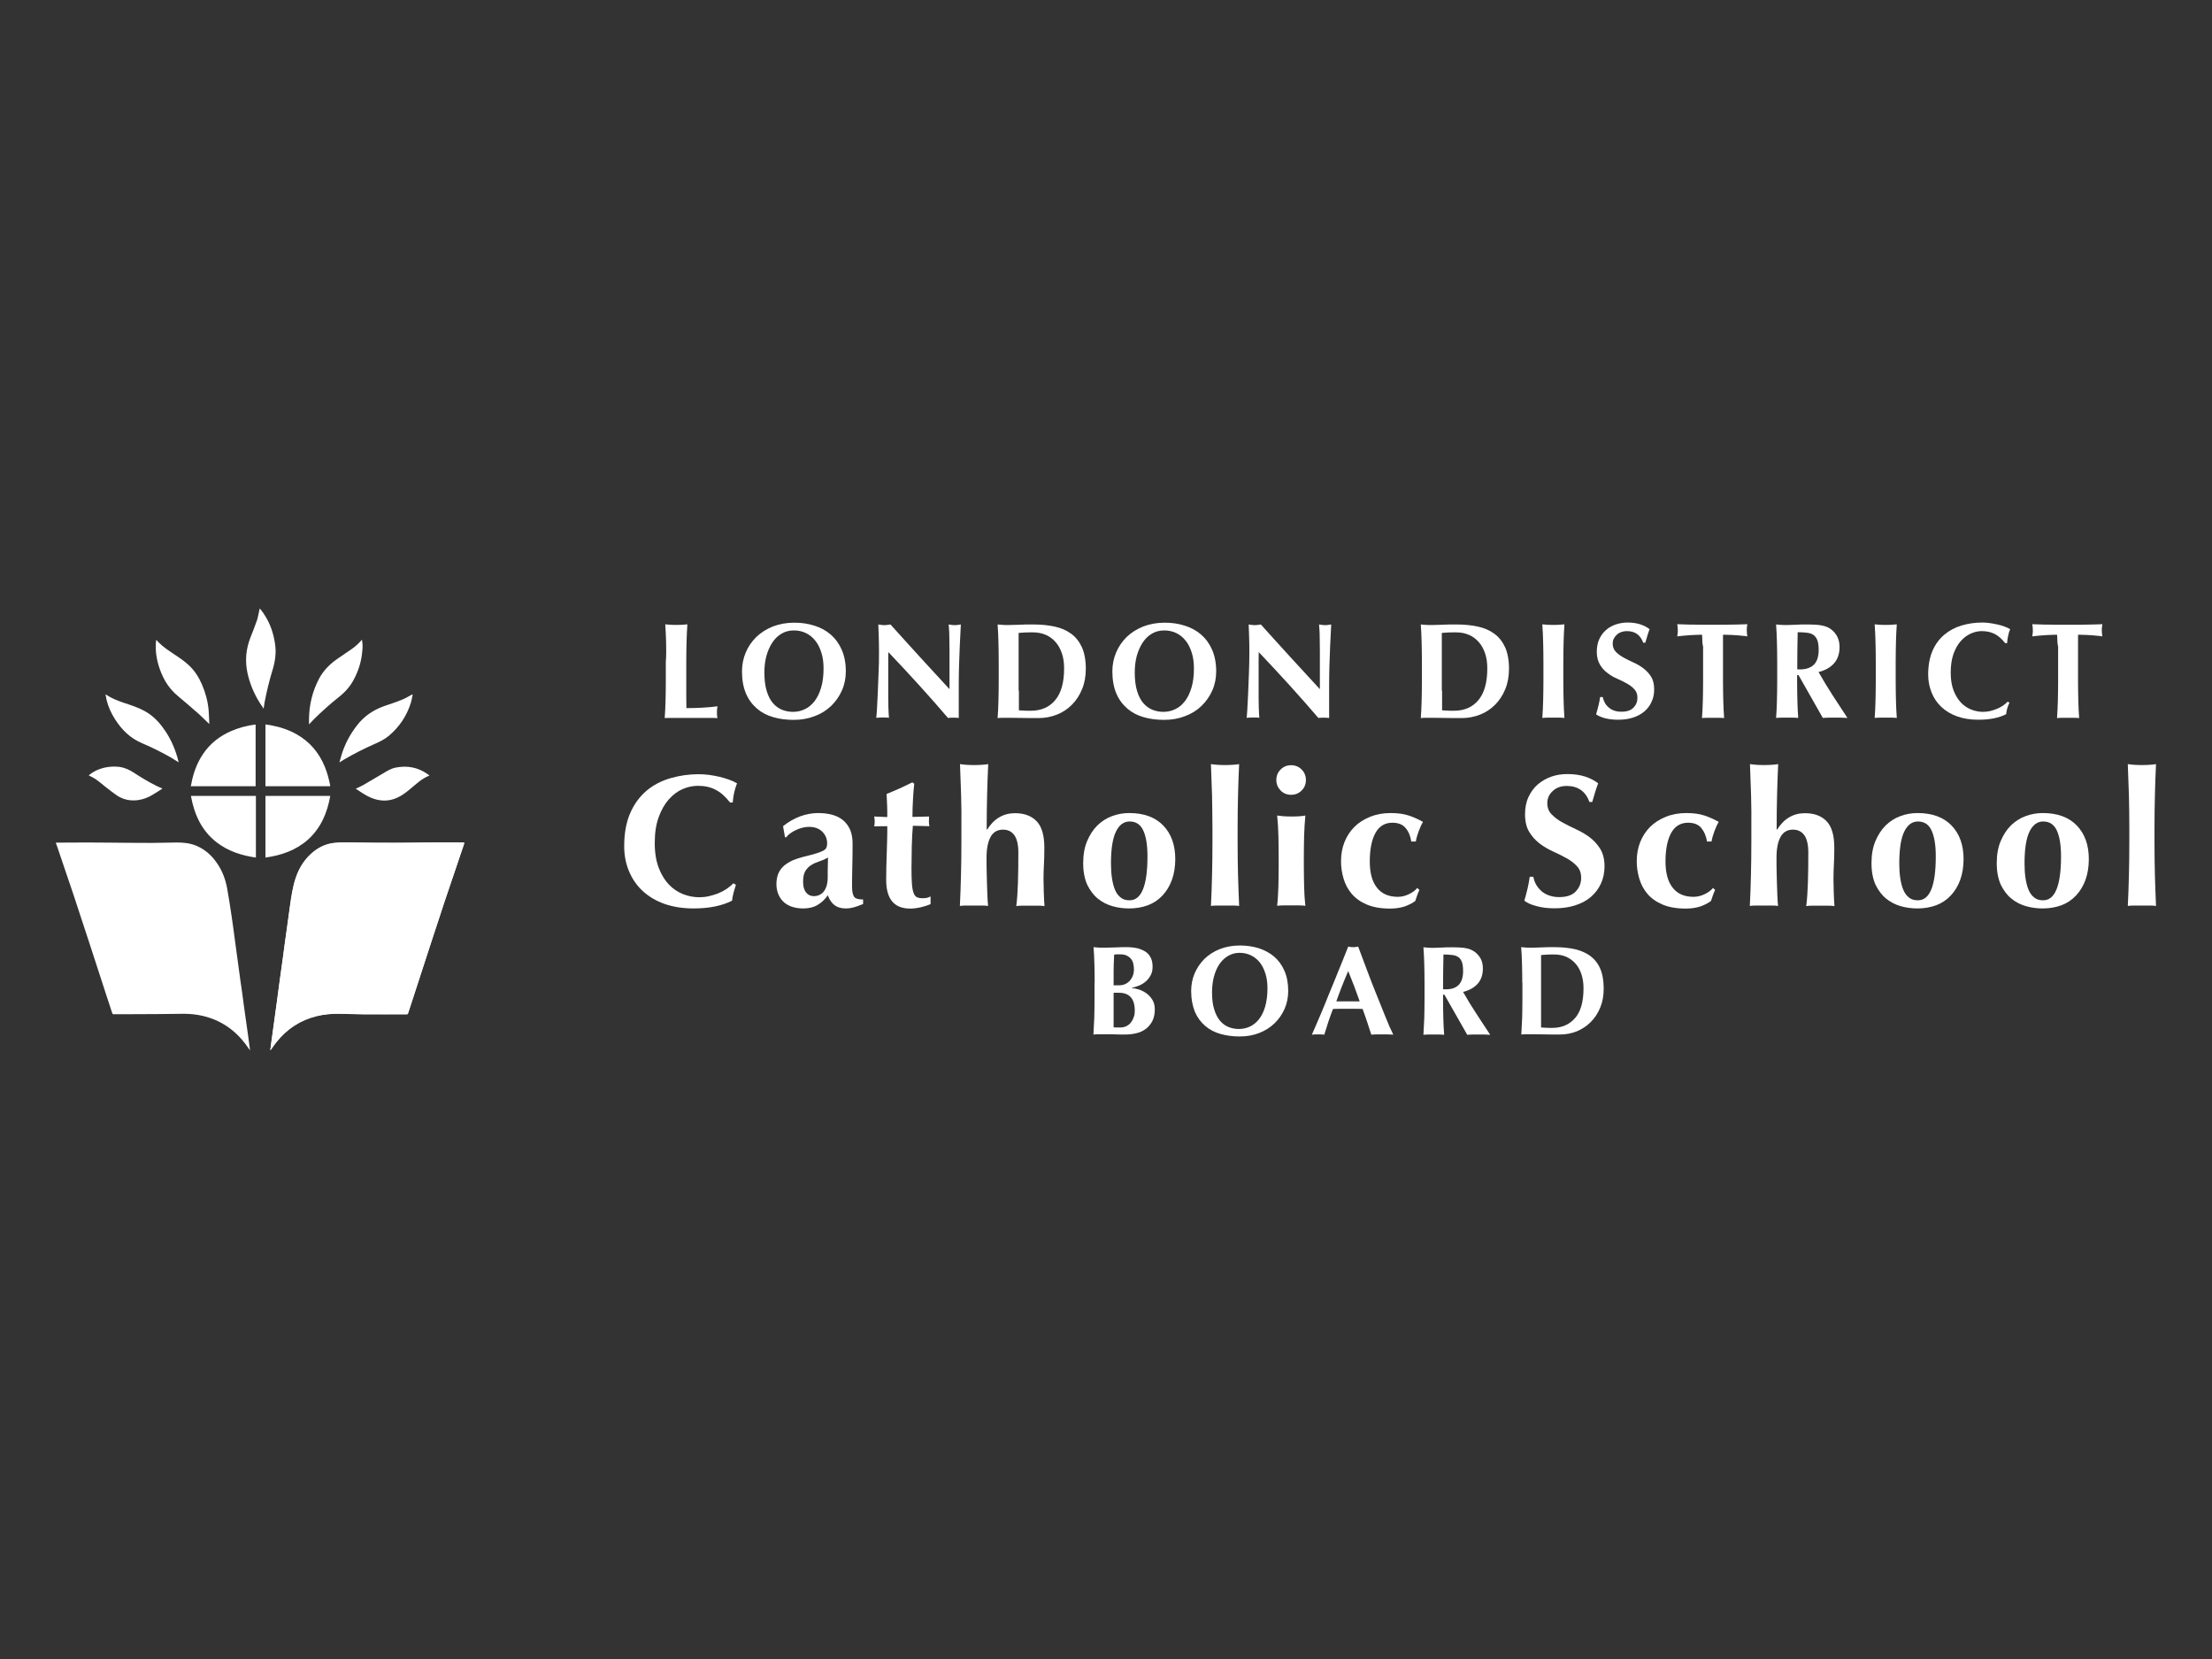 <?xml version="1.0" encoding="utf-8"?>
<!-- Generator: Adobe Illustrator 28.0.0, SVG Export Plug-In . SVG Version: 6.00 Build 0)  -->
<svg version="1.1" id="Layer_1" xmlns="http://www.w3.org/2000/svg" xmlns:xlink="http://www.w3.org/1999/xlink" x="0px" y="0px"
	 viewBox="0 0 1600 1200" style="enable-background:new 0 0 1600 1200;" xml:space="preserve">
<rect x="0" y="0" width="1600" height="1200" fill="#333333" stroke="none"/>
<style type="text/css">
	.st0{fill:#FFFFFF;}
</style>
<g>
	<g>
		<path class="st0" d="M195.5,759.7c0.2-0.3,0.3-0.4,0.4-0.5c1.3-1.8,2.5-3.6,3.9-5.4c3.6-4.6,7.9-8.6,12.8-11.8
			c10-6.6,21.2-9,33.1-8.8c5.7,0.1,11.5,0.3,17.2,0.4c10.4,0.1,20.9,0,31.3,0c0.5,0,0.8-0.2,0.9-0.7c1.5-4.8,3.1-9.6,4.7-14.4
			c4-12.3,8-24.6,12-36.9c3.3-9.9,6.5-19.9,9.8-29.8c4.6-13.7,9.3-27.4,13.9-41.1c0.1-0.4,0.2-0.8,0.3-1.2c-0.3,0-0.4-0.1-0.6-0.1
			c-2.5,0-5-0.1-7.5-0.1c-7.2,0-14.4,0.1-21.6,0.1c-7.2,0.1-14.3,0.2-21.5,0.2c-9.2,0-18.3,0-27.5-0.2c-5.2-0.1-10.4-0.3-15.6,0.3
			c-5.1,0.6-9.6,2.5-13.7,5.5c-6.7,5-11.1,11.6-13.8,19.4c-2.4,7-3.4,14.3-4.4,21.5c-0.6,4.1-1.1,8.3-1.7,12.4
			c-0.6,4.6-1.3,9.1-1.9,13.7c-0.6,4.2-1.1,8.4-1.7,12.7c-0.7,5-1.4,10-2.1,15c-0.7,5-1.3,10-2,15c-0.7,5.1-1.4,10.2-2.1,15.3
			c-0.6,4.6-1.3,9.2-1.9,13.8C196,755.9,195.8,757.7,195.5,759.7z M138,568.7c15.8,0,31.4,0,46.9,0c0-14.9,0-29.7,0-44.6
			c-0.2,0-0.3,0-0.5,0c-5.9,0.8-11.7,2.3-17.2,4.7c-8.5,3.7-15.5,9.2-20.6,17c-3.8,5.7-6.2,12-7.7,18.6
			C138.6,565.8,138.4,567.2,138,568.7z M238.8,568.7c0-0.3,0-0.5,0-0.7c-0.9-4.6-2.1-9.1-3.9-13.5c-4.2-10.1-10.8-18-20.4-23.4
			c-5.8-3.3-12.1-5.3-18.6-6.5c-1.3-0.2-2.5-0.4-3.9-0.6c0,15,0,29.8,0,44.7C207.6,568.7,223.2,568.7,238.8,568.7z M238.9,575.7
			c-15.7,0-31.3,0-46.9,0c0,14.9,0,29.7,0,44.6c11.5-1.6,22-5.2,30.8-13C232.1,598.9,236.7,588,238.9,575.7z M138.1,575.7
			c2.4,13.3,7.6,25,18.5,33.5c8.4,6.5,18.1,9.6,28.5,11.1c0-15,0-29.8,0-44.6C169.4,575.7,153.8,575.7,138.1,575.7z M151.4,523.7
			c-0.2-3.3-0.2-6.7-0.5-10.1c-0.6-6.5-2.3-12.7-4.9-18.7c-2.3-5.2-5.2-9.8-9.4-13.7c-3.1-2.9-6.6-5.3-10.1-7.6
			c-4-2.7-8.1-5.3-11.5-8.7c-0.7-0.7-1.3-1.4-2-2.1c-0.1,0.9-0.2,1.7-0.3,2.6c0,0.3,0,0.5,0,0.8c-0.3,7,1.2,13.7,3.8,20.2
			c2.6,6.5,6.4,12.2,11.9,16.8c5.3,4.4,10.4,8.9,15.6,13.4C146.4,518.8,148.8,521.3,151.4,523.7z M298.5,502.4
			c-0.1,0-0.2-0.1-0.3-0.1c-0.1,0.1-0.3,0.2-0.4,0.2c-2.4,1.3-4.7,2.7-7.2,3.7c-4.2,1.7-8.6,3.1-12.9,4.6
			c-7.8,2.8-14.3,7.2-19.4,13.8c-5.2,6.6-9,13.9-11.4,21.9c-0.5,1.6-0.9,3.2-1.4,5c1.4-0.9,2.5-1.6,3.7-2.3
			c6.9-4,13.9-7.6,21.2-10.8c3.9-1.7,7.7-3.5,10.9-6.2c7.7-6.5,13-14.5,16-24.2C297.8,506.2,298.1,504.3,298.5,502.4z M129.2,551.4
			c0-0.2-0.1-0.4-0.1-0.6c-1.9-7.7-4.9-15-9.3-21.7c-3.3-4.9-7-9.4-12-12.8c-4.4-3.1-9.4-5-14.5-6.7c-4.6-1.5-9.2-3-13.5-5.3
			c-1.1-0.6-2.2-1.3-3.5-2.1c0.3,1.5,0.5,2.8,0.8,4.1c1.2,5,3.3,9.5,6,13.8c4.9,7.7,11.1,13.9,19.7,17.5c7.1,3,13.9,6.4,20.6,10.2
			C125.3,548.9,127.2,550.2,129.2,551.4z M261.8,462.7c-2.2,2.6-4.6,4.8-7.3,6.7c-3.6,2.5-7.2,4.9-10.8,7.4
			c-5.3,3.7-9.7,8.2-12.8,13.9c-4.9,9.2-7.3,19.1-7.4,29.6c0,1.2,0,2.4,0,3.7c1.3-1.4,2.5-2.7,3.7-3.9c5.7-5.6,11.6-10.9,17.9-15.9
			c4.7-3.7,8.5-8,11.2-13.4c3.3-6.4,5.3-13.2,5.8-20.5C262.4,467.9,262.3,465.4,261.8,462.7z M188.1,440.3c-0.1,0-0.2,0.1-0.3,0.1
			c0,0.1-0.1,0.3-0.1,0.4c-0.6,2.6-1,5.3-1.8,7.8c-1.4,4.2-3.1,8.3-4.7,12.4c-3.3,8.4-4.1,16.9-2.2,25.8c1.7,7.7,4.7,14.9,8.9,21.6
			c0.9,1.3,1.8,2.7,2.8,4.2c0.3-1.7,0.4-3.2,0.7-4.7c1.5-7.7,3.3-15.3,5.6-22.8c2-6.4,3-12.9,1.9-19.7c-1.1-7.3-3.4-14.2-7.5-20.5
			C190.5,443.3,189.2,441.8,188.1,440.3z M117.5,570.4c-1.6-0.7-3-1.3-4.4-2c-5.6-2.8-11-6-16.3-9.5c-3.2-2.1-6.7-3.7-10.6-4.2
			c-5.5-0.6-10.8,0.1-15.9,2.3c-2.2,1-4.3,2.2-6.1,3.9c1,0.5,2,0.9,3,1.5c3.3,1.8,6,4.3,8.9,6.6c2.8,2.2,5.6,4.4,8.5,6.4
			c4.7,3.1,9.9,4.1,15.5,3.3c3.8-0.6,7.2-1.9,10.4-3.9C112.9,573.4,115.2,571.9,117.5,570.4z M310.6,561c-0.6-0.5-1-0.9-1.5-1.2
			c-6.9-4.8-14.5-6.2-22.8-4.6c-3.3,0.6-6.2,2.4-9,4.1c-4.9,2.9-9.8,5.8-14.8,8.7c-1.6,0.9-3.4,1.6-5.2,2.5c3.6,2.4,7.1,4.8,11,6.5
			c6.2,2.6,12.5,2.9,18.8,0.1c3.6-1.6,6.6-3.9,9.6-6.4C301.1,567.1,305.1,563.1,310.6,561z"/>
		<path class="st0" d="M40.5,609.5c7.7,0,15.4-0.1,23.1-0.1c5.1,0,10.2,0.1,15.3,0.1c10.4,0.1,20.8,0.2,31.2,0.2c6,0,12-0.3,18-0.3
			c4.8,0,9.5,0.5,14,2.4c6.3,2.7,11.1,7,14.9,12.6c3.8,5.5,6.1,11.6,7.3,18.2c1.2,6.6,2.2,13.2,3.2,19.9c0.9,5.8,1.6,11.6,2.4,17.4
			c0.9,6.6,1.8,13.2,2.7,19.9c0.8,6.2,1.7,12.3,2.6,18.5c0.7,5.4,1.4,10.8,2.2,16.2c0.7,5,1.4,9.9,2.1,14.9c0.5,3.3,0.9,6.5,1.3,9.8
			c0,0.1,0,0.3,0,0.5c-1.1-1.6-2.2-3.1-3.3-4.6c-7.9-10.4-18.1-17.3-30.9-20.3c-4.4-1-8.9-1.5-13.5-1.5c-6.1,0-12.1,0.2-18.2,0.2
			c-10.9,0.1-21.9,0.1-32.8,0.1c-0.6,0-0.7-0.3-0.9-0.7c-1.4-4.4-2.8-8.7-4.3-13.1c-4-12.4-8.1-24.8-12.1-37.2
			c-3.9-11.9-7.8-23.8-11.7-35.6c-4-11.9-8.1-23.8-12.1-35.7c-0.1-0.4-0.3-0.8-0.5-1.2C40.5,609.9,40.5,609.7,40.5,609.5z"/>
		<path class="st0" d="M195.5,759.7c0.3-2,0.5-3.8,0.8-5.6c0.6-4.6,1.3-9.2,1.9-13.8c0.7-5.1,1.4-10.2,2.1-15.3c0.7-5,1.3-10,2-15
			c0.7-5,1.4-10,2.1-15c0.6-4.2,1.1-8.4,1.7-12.7c0.6-4.6,1.3-9.1,1.9-13.7c0.6-4.1,1.1-8.3,1.7-12.4c1.1-7.3,2-14.5,4.4-21.5
			c2.7-7.8,7.1-14.4,13.8-19.4c4.1-3,8.7-4.9,13.7-5.5c5.2-0.6,10.4-0.4,15.6-0.3c9.2,0.1,18.3,0.2,27.5,0.2
			c7.2,0,14.3-0.1,21.5-0.2c7.2-0.1,14.4-0.1,21.6-0.1c2.5,0,5,0.1,7.5,0.1c0.2,0,0.3,0,0.6,0.1c-0.1,0.4-0.2,0.8-0.3,1.2
			c-4.6,13.7-9.3,27.4-13.9,41.1c-3.3,9.9-6.6,19.9-9.8,29.8c-4,12.3-8,24.6-12,36.9c-1.6,4.8-3.1,9.6-4.7,14.4
			c-0.2,0.5-0.4,0.7-0.9,0.7c-10.4,0-20.9,0-31.3,0c-5.7,0-11.5-0.3-17.2-0.4c-11.9-0.2-23,2.2-33.1,8.8c-4.9,3.2-9.1,7.2-12.8,11.8
			c-1.4,1.7-2.6,3.6-3.9,5.4C195.8,759.3,195.7,759.4,195.5,759.7z"/>
	</g>
	<g>
		<path class="st0" d="M481.8,464.4c-0.1-4.2-0.3-8.5-0.6-12.8c1.1,0.1,2.3,0.2,3.6,0.3c1.3,0.1,2.8,0.1,4.4,0.1
			c1.6,0,3.1,0,4.4-0.1c1.3-0.1,2.5-0.2,3.6-0.3c-0.3,4.3-0.5,8.5-0.6,12.8c-0.1,4.2-0.2,9.1-0.2,14.5v13.4c0,3.7,0,7.4,0,10.8
			c0,3.5,0.1,6.5,0.1,9.1c3.7,0,7.5-0.1,11.2-0.3c3.7-0.2,7.5-0.5,11.3-1c-0.1,0.7-0.2,1.4-0.3,2c-0.1,0.6-0.1,1.4-0.1,2.5
			c0,1.1,0,1.9,0.1,2.5c0.1,0.6,0.2,1.1,0.3,1.5c-1.8-0.1-4-0.1-6.6-0.1c-2.6,0-6.2,0-10.7,0c-4,0-7.3,0-9.8,0c-2.4,0-4.4,0-5.9,0
			c-1.5,0-2.6,0-3.3,0c-0.8,0-1.4,0.1-1.9,0.1c0.3-4.1,0.5-8.2,0.6-12.5c0.1-4.2,0.2-9.1,0.2-14.5V479
			C482,473.5,481.9,468.7,481.8,464.4z"/>
		<path class="st0" d="M536.7,485.7c0-4.9,0.9-9.4,2.7-13.7c1.8-4.3,4.4-8,7.6-11.2c3.3-3.2,7.3-5.7,11.9-7.6
			c4.7-1.8,9.9-2.8,15.6-2.8c5.3,0,10.1,0.7,14.7,2.2c4.5,1.4,8.5,3.6,11.8,6.5c3.3,2.9,6,6.6,7.9,11c1.9,4.4,2.9,9.6,2.9,15.5
			c0,4.9-0.9,9.5-2.8,13.8c-1.9,4.3-4.5,8-7.8,11.2c-3.3,3.2-7.3,5.7-11.9,7.4c-4.6,1.8-9.7,2.7-15.2,2.7c-5.2,0-10.1-0.6-14.6-1.9
			c-4.6-1.3-8.5-3.3-11.9-6.2c-3.4-2.9-6.1-6.5-8-10.9C537.7,497.2,536.7,491.9,536.7,485.7z M595.7,483.5c0-4.3-0.5-8.1-1.6-11.5
			c-1.1-3.4-2.5-6.3-4.4-8.6c-1.9-2.4-4.1-4.2-6.8-5.5c-2.7-1.3-5.6-1.9-8.7-1.9c-3.3,0-6.4,0.8-9,2.4c-2.7,1.6-4.9,3.8-6.7,6.6
			c-1.8,2.8-3.2,6-4.2,9.7c-1,3.7-1.4,7.7-1.4,11.9c0,5.3,0.6,9.7,1.7,13.3c1.1,3.6,2.6,6.5,4.5,8.7c1.9,2.2,4.1,3.8,6.6,4.8
			c2.5,1,5.1,1.5,7.9,1.5c3,0,5.8-0.6,8.5-1.9c2.7-1.2,5-3.2,7-5.7c2-2.6,3.6-5.8,4.8-9.8C595.1,493.6,595.7,488.9,595.7,483.5z"/>
		<path class="st0" d="M635.8,471.3c0-4.5-0.1-8.3-0.2-11.4c-0.1-3.1-0.2-5.8-0.3-8.2c1.8,0.3,3.3,0.5,4.4,0.5
			c1.1,0,2.6-0.2,4.4-0.5c7.2,7.9,14.2,15.8,21.2,23.4c7,7.7,14.2,15.5,21.5,23.4V490v-9.6c0-3.2,0-6.4,0-9.5c0-3.1-0.1-6-0.1-8.6
			c0-2.6-0.1-4.9-0.2-6.8c-0.1-1.9-0.2-3.2-0.3-3.8c1.8,0.3,3.3,0.5,4.4,0.5c1.1,0,2.6-0.2,4.4-0.5c-0.3,6-0.6,11.4-0.8,16.2
			c-0.2,4.8-0.4,9.4-0.5,13.6c-0.1,4.3-0.2,8.5-0.2,12.7c0,4.2,0,8.6,0,13.3v11.8c-1.3-0.1-2.7-0.2-4-0.2c-1.4,0-2.7,0.1-3.8,0.2
			c-13.5-15.8-27.9-31.6-43.1-47.6c-0.1,1.9-0.1,3.8-0.1,5.7c0,1.9,0,3.8,0,5.8v11.4c0,3.9,0,7.3,0,10c0,2.8,0.1,5.1,0.1,7
			c0.1,1.9,0.1,3.5,0.2,4.7c0.1,1.2,0.1,2.2,0.2,2.9c-0.8-0.1-1.6-0.2-2.4-0.2s-1.5,0-2.3,0c-1.5,0-3,0.1-4.5,0.2
			c0.1-0.5,0.3-2.4,0.5-5.6c0.2-3.2,0.4-7.1,0.6-11.8c0.2-4.6,0.4-9.7,0.6-15.1C635.8,481.5,635.8,476.3,635.8,471.3z"/>
		<path class="st0" d="M722.4,479c0-5.5-0.1-10.3-0.2-14.5c-0.1-4.2-0.3-8.5-0.6-12.8c1.1,0.1,2.3,0.2,3.6,0.3
			c1.3,0.1,2.8,0.1,4.4,0.1c2.2,0,4.6-0.1,7.3-0.2c2.7-0.2,6.2-0.2,10.5-0.2c5.6,0,10.8,0.5,15.4,1.5c4.6,1,8.6,2.7,12,5.2
			c3.3,2.4,5.9,5.7,7.8,9.8c1.8,4.1,2.8,9.3,2.8,15.5c0,5.5-0.9,10.4-2.7,14.8c-1.8,4.4-4.3,8.2-7.4,11.3c-3.1,3.1-6.7,5.5-10.8,7.1
			c-4.1,1.6-8.5,2.5-13.2,2.5c-4.9,0-9.1,0-12.6-0.1c-3.5-0.1-6.5-0.1-9.1-0.1c-1.6,0-3.1,0-4.4,0c-1.3,0-2.5,0.1-3.6,0.2
			c0.3-4.1,0.5-8.2,0.6-12.5c0.1-4.2,0.2-9.1,0.2-14.5V479z M737,499.6v5.9c0,1.9,0,3.6,0,5.2c0,1.6,0,2.6,0,3.1
			c1,0.1,2.2,0.1,3.5,0.2c1.4,0.1,3.1,0.1,5.1,0.1c7.4,0,13.3-2.5,17.6-7.6c4.3-5.1,6.5-12.7,6.5-23c0-4.1-0.5-7.7-1.6-10.9
			c-1.1-3.2-2.6-6-4.6-8.2c-2-2.3-4.3-4-7.1-5.2c-2.8-1.2-5.8-1.8-9.3-1.8c-2.4,0-4.3,0-5.8,0.1c-1.5,0.1-3,0.2-4.5,0.3
			c0,0.5,0,1.5,0,3.1c0,1.6,0,3.3,0,5.3v5.9v4.9v17.5V499.6z"/>
		<path class="st0" d="M804.6,485.7c0-4.9,0.9-9.4,2.7-13.7c1.8-4.3,4.4-8,7.6-11.2c3.3-3.2,7.3-5.7,11.9-7.6
			c4.7-1.8,9.9-2.8,15.6-2.8c5.3,0,10.1,0.7,14.7,2.2c4.5,1.4,8.5,3.6,11.8,6.5c3.3,2.9,6,6.6,7.9,11c1.9,4.4,2.9,9.6,2.9,15.5
			c0,4.9-0.9,9.5-2.8,13.8c-1.9,4.3-4.5,8-7.8,11.2c-3.3,3.2-7.3,5.7-11.9,7.4c-4.6,1.8-9.7,2.7-15.2,2.7c-5.2,0-10.1-0.6-14.6-1.9
			c-4.6-1.3-8.5-3.3-11.9-6.2c-3.4-2.9-6.1-6.5-8-10.9C805.6,497.2,804.6,491.9,804.6,485.7z M863.6,483.5c0-4.3-0.5-8.1-1.6-11.5
			c-1.1-3.4-2.5-6.3-4.4-8.6c-1.9-2.4-4.1-4.2-6.8-5.5c-2.7-1.3-5.6-1.9-8.7-1.9c-3.3,0-6.4,0.8-9,2.4c-2.7,1.6-4.9,3.8-6.7,6.6
			c-1.8,2.8-3.2,6-4.2,9.7c-1,3.7-1.4,7.7-1.4,11.9c0,5.3,0.6,9.7,1.7,13.3c1.1,3.6,2.6,6.5,4.5,8.7c1.9,2.2,4.1,3.8,6.6,4.8
			c2.5,1,5.1,1.5,7.9,1.5c3,0,5.8-0.6,8.5-1.9c2.7-1.2,5-3.2,7-5.7c2-2.6,3.6-5.8,4.8-9.8C863,493.6,863.6,488.9,863.6,483.5z"/>
		<path class="st0" d="M903.7,471.3c0-4.5-0.1-8.3-0.2-11.4c-0.1-3.1-0.2-5.8-0.3-8.2c1.8,0.3,3.3,0.5,4.4,0.5
			c1.1,0,2.6-0.2,4.4-0.5c7.2,7.9,14.2,15.8,21.2,23.4c7,7.7,14.2,15.5,21.5,23.4V490v-9.6c0-3.2,0-6.4,0-9.5c0-3.1-0.1-6-0.1-8.6
			c0-2.6-0.1-4.9-0.2-6.8c-0.1-1.9-0.2-3.2-0.3-3.8c1.8,0.3,3.3,0.5,4.4,0.5c1.1,0,2.6-0.2,4.4-0.5c-0.3,6-0.6,11.4-0.8,16.2
			c-0.2,4.8-0.4,9.4-0.5,13.6c-0.1,4.3-0.2,8.5-0.2,12.7c0,4.2,0,8.6,0,13.3v11.8c-1.3-0.1-2.7-0.2-4-0.2c-1.4,0-2.7,0.1-3.8,0.2
			c-13.5-15.8-27.9-31.6-43.1-47.6c-0.1,1.9-0.1,3.8-0.1,5.7c0,1.9,0,3.8,0,5.8v11.4c0,3.9,0,7.3,0,10c0,2.8,0.1,5.1,0.1,7
			c0.1,1.9,0.1,3.5,0.2,4.7c0.1,1.2,0.1,2.2,0.2,2.9c-0.8-0.1-1.6-0.2-2.4-0.2c-0.8,0-1.5,0-2.3,0c-1.5,0-3,0.1-4.5,0.2
			c0.1-0.5,0.3-2.4,0.5-5.6c0.2-3.2,0.4-7.1,0.6-11.8c0.2-4.6,0.4-9.7,0.6-15.1C903.6,481.5,903.7,476.3,903.7,471.3z"/>
		<path class="st0" d="M1028.5,479c0-5.5-0.1-10.3-0.2-14.5c-0.1-4.2-0.3-8.5-0.6-12.8c1.1,0.1,2.3,0.2,3.6,0.3
			c1.3,0.1,2.8,0.1,4.4,0.1c2.2,0,4.6-0.1,7.3-0.2c2.7-0.2,6.2-0.2,10.5-0.2c5.6,0,10.8,0.5,15.4,1.5c4.6,1,8.6,2.7,12,5.2
			c3.3,2.4,5.9,5.7,7.8,9.8c1.8,4.1,2.8,9.3,2.8,15.5c0,5.5-0.9,10.4-2.7,14.8c-1.8,4.4-4.3,8.2-7.4,11.3c-3.1,3.1-6.7,5.5-10.8,7.1
			c-4.1,1.6-8.5,2.5-13.2,2.5c-4.9,0-9.1,0-12.6-0.1c-3.5-0.1-6.5-0.1-9.1-0.1c-1.6,0-3.1,0-4.4,0c-1.3,0-2.5,0.1-3.6,0.2
			c0.3-4.1,0.5-8.2,0.6-12.5c0.1-4.2,0.2-9.1,0.2-14.5V479z M1043.1,499.6v5.9c0,1.9,0,3.6,0,5.2c0,1.6,0,2.6,0,3.1
			c1,0.1,2.2,0.1,3.5,0.2c1.4,0.1,3.1,0.1,5.1,0.1c7.4,0,13.3-2.5,17.6-7.6c4.3-5.1,6.5-12.7,6.5-23c0-4.1-0.5-7.7-1.6-10.9
			c-1.1-3.2-2.6-6-4.6-8.2c-2-2.3-4.3-4-7.1-5.2c-2.8-1.2-5.8-1.8-9.3-1.8c-2.4,0-4.3,0-5.8,0.1c-1.5,0.1-3,0.2-4.5,0.3
			c0,0.5,0,1.5,0,3.1c0,1.6,0,3.3,0,5.3v5.9v4.9v17.5V499.6z"/>
		<path class="st0" d="M1116.2,464.4c-0.1-4.2-0.3-8.5-0.6-12.8c1.1,0.1,2.3,0.2,3.6,0.3c1.3,0.1,2.8,0.1,4.4,0.1
			c1.6,0,3.1,0,4.4-0.1c1.3-0.1,2.5-0.2,3.6-0.3c-0.3,4.3-0.5,8.5-0.6,12.8c-0.1,4.2-0.2,9.1-0.2,14.5v13.4c0,5.5,0.1,10.3,0.2,14.5
			c0.1,4.2,0.3,8.4,0.6,12.5c-1.1-0.1-2.3-0.2-3.6-0.2c-1.3,0-2.8,0-4.4,0c-1.6,0-3.1,0-4.4,0c-1.3,0-2.5,0.1-3.6,0.2
			c0.3-4.1,0.5-8.2,0.6-12.5c0.1-4.2,0.2-9.1,0.2-14.5V479C1116.4,473.5,1116.3,468.7,1116.2,464.4z"/>
		<path class="st0" d="M1176.8,456.5c-3,0-5.5,0.9-7.4,2.7c-1.9,1.8-2.9,3.8-2.9,6.2c0,2.4,0.7,4.4,2.2,6c1.5,1.5,3.3,2.9,5.6,4.2
			c2.2,1.2,4.6,2.4,7.2,3.6c2.6,1.1,5,2.6,7.2,4.2c2.2,1.7,4.1,3.7,5.6,6.1c1.5,2.4,2.2,5.5,2.2,9.2c0,3.3-0.6,6.3-1.9,9
			c-1.2,2.7-3,5.1-5.3,7c-2.3,1.9-5,3.4-8.2,4.4c-3.2,1-6.7,1.5-10.7,1.5c-3.5,0-6.7-0.4-9.5-1.1c-2.8-0.8-4.9-1.7-6.4-2.8
			c0.7-2.3,1.2-4.4,1.7-6.3c0.5-1.9,0.9-4,1.2-6.2h1.9c0.3,1.4,0.8,2.8,1.5,4.1c0.7,1.3,1.6,2.4,2.8,3.4c1.1,1,2.5,1.8,4,2.3
			c1.6,0.6,3.3,0.8,5.3,0.8c3.9,0,6.8-1,8.7-3c1.9-2,2.8-4.3,2.8-7.1c0-2.5-0.7-4.5-2.2-6.1c-1.4-1.6-3.3-3-5.4-4.2
			c-2.2-1.2-4.5-2.4-7.1-3.5c-2.6-1.1-4.9-2.5-7.1-4.2c-2.2-1.6-4-3.7-5.4-6.1c-1.4-2.4-2.2-5.5-2.2-9.2c0-3.4,0.6-6.4,1.8-9.1
			c1.2-2.6,2.8-4.8,4.9-6.6c2-1.8,4.4-3.1,7-4c2.7-0.9,5.5-1.4,8.4-1.4c3.5,0,6.6,0.4,9.3,1.3c2.7,0.9,4.9,2,6.8,3.5
			c-0.6,1.5-1.1,3-1.5,4.4c-0.4,1.4-1,3.2-1.6,5.4h-1.5C1186.6,459.3,1182.6,456.5,1176.8,456.5z"/>
		<path class="st0" d="M1231.3,462.5c0-1.6-0.1-2.7-0.2-3.4c-1,0-2.2,0-3.6,0.1c-1.4,0.1-3,0.1-4.6,0.2c-1.6,0.1-3.3,0.2-5,0.4
			c-1.7,0.2-3.3,0.3-4.7,0.5c0.1-0.7,0.2-1.4,0.3-2.2c0.1-0.7,0.1-1.4,0.1-2.2c0-0.7,0-1.4-0.1-2.2c-0.1-0.7-0.2-1.4-0.3-2.2
			c2.2,0.1,4.3,0.1,6.1,0.2c1.8,0.1,3.6,0.1,5.5,0.1c1.9,0,3.9,0.1,6.1,0.1c2.2,0,4.8,0,7.9,0c3.1,0,5.7,0,7.9,0
			c2.2,0,4.2-0.1,6.1-0.1c1.8,0,3.6-0.1,5.4-0.1c1.7-0.1,3.6-0.1,5.7-0.2c-0.1,0.7-0.2,1.4-0.3,2.2c-0.1,0.7-0.1,1.4-0.1,2.2
			c0,0.7,0,1.4,0.1,2.2c0.1,0.7,0.2,1.4,0.3,2.2c-1.3-0.2-2.8-0.4-4.4-0.5c-1.6-0.2-3.3-0.3-4.9-0.4c-1.6-0.1-3.1-0.2-4.6-0.2
			c-1.4-0.1-2.7-0.1-3.6-0.1c-0.1,0.3-0.1,0.8-0.1,1.4c0,0.6,0,1.3,0,2.1v5.2v24.6c0,5.5,0.1,10.3,0.2,14.5
			c0.1,4.2,0.3,8.4,0.6,12.5c-1.1-0.1-2.3-0.2-3.6-0.2c-1.3,0-2.8,0-4.4,0c-1.6,0-3.1,0-4.4,0c-1.3,0-2.5,0.1-3.6,0.2
			c0.3-4.1,0.5-8.2,0.6-12.5c0.1-4.2,0.2-9.1,0.2-14.5v-24.6C1231.4,465.8,1231.3,464.1,1231.3,462.5z"/>
		<path class="st0" d="M1299.9,488.3v4c0,5.5,0.1,10.3,0.2,14.5c0.1,4.2,0.3,8.4,0.6,12.5c-1.1-0.1-2.3-0.2-3.6-0.2
			c-1.3,0-2.8,0-4.4,0c-1.6,0-3.1,0-4.4,0c-1.3,0-2.5,0.1-3.6,0.2c0.3-4.1,0.5-8.2,0.6-12.5c0.1-4.2,0.2-9.1,0.2-14.5V479
			c0-5.5-0.1-10.3-0.2-14.5c-0.1-4.2-0.3-8.5-0.6-12.8c1.1,0.1,2.3,0.2,3.6,0.3c1.3,0.1,2.8,0.1,4.4,0.1c1.8,0,3.8-0.1,6.1-0.2
			c2.3-0.2,5.1-0.2,8.4-0.2c2.5,0,4.6,0.1,6.4,0.2c1.8,0.1,3.3,0.3,4.6,0.6c1.3,0.3,2.4,0.6,3.3,1c1,0.4,1.9,0.9,2.7,1.5
			c2,1.4,3.5,3.2,4.7,5.4c1.1,2.1,1.7,4.7,1.7,7.6c0,4.8-1.3,8.7-3.9,11.7c-2.6,3-6.4,5.2-11.3,6.4c3.2,5.6,6.5,11.1,10.1,16.7
			c3.6,5.6,7.2,11.1,10.8,16.5c-1.5-0.1-3-0.2-4.4-0.2c-1.4,0-2.9,0-4.4,0c-1.5,0-3,0-4.5,0c-1.5,0-3,0.1-4.5,0.2l-17.6-31H1299.9z
			 M1315.5,470.2c0-2.9-0.3-5.2-0.9-6.9c-0.6-1.7-1.5-3-2.7-3.9c-1.2-0.9-2.8-1.5-4.7-1.7c-1.9-0.3-4.3-0.4-6.9-0.4
			c-0.2,8.9-0.3,17.9-0.3,26.8c0.4,0.1,0.8,0.1,1.1,0.1c0.4,0,0.7,0,1,0c4.3,0,7.7-1.2,10-3.5
			C1314.3,478.5,1315.5,474.9,1315.5,470.2z"/>
		<path class="st0" d="M1356.6,464.4c-0.1-4.2-0.3-8.5-0.6-12.8c1.1,0.1,2.3,0.2,3.6,0.3c1.3,0.1,2.8,0.1,4.4,0.1
			c1.6,0,3.1,0,4.4-0.1c1.3-0.1,2.5-0.2,3.6-0.3c-0.3,4.3-0.5,8.5-0.6,12.8c-0.1,4.2-0.2,9.1-0.2,14.5v13.4c0,5.5,0.1,10.3,0.2,14.5
			c0.1,4.2,0.3,8.4,0.6,12.5c-1.1-0.1-2.3-0.2-3.6-0.2c-1.3,0-2.8,0-4.4,0c-1.6,0-3.1,0-4.4,0c-1.3,0-2.5,0.1-3.6,0.2
			c0.3-4.1,0.5-8.2,0.6-12.5c0.1-4.2,0.2-9.1,0.2-14.5V479C1356.8,473.5,1356.7,468.7,1356.6,464.4z"/>
		<path class="st0" d="M1451.9,512.4c-0.4,1.4-0.7,2.8-0.8,4.2c-5.3,2.7-12,4-20.1,4c-5.7,0-10.8-0.8-15.3-2.4
			c-4.5-1.6-8.3-3.9-11.4-6.8c-3.1-2.9-5.5-6.4-7.1-10.4c-1.6-4-2.5-8.3-2.5-13c0-6.8,1.1-12.6,3.2-17.4c2.1-4.8,5-8.6,8.6-11.6
			c3.6-3,7.7-5.2,12.5-6.6c4.7-1.4,9.7-2.1,14.9-2.1c1.7,0,3.5,0.1,5.4,0.4c1.9,0.3,3.7,0.6,5.5,1c1.8,0.4,3.5,0.9,5.1,1.5
			c1.6,0.6,3,1.2,4.1,1.9c-0.7,1.6-1.2,3.3-1.5,5c-0.4,1.7-0.6,3.4-0.7,5.1h-1.4c-2.5-3.2-5.1-5.4-7.7-6.7c-2.6-1.3-5.7-2-9.3-2
			c-2.6,0-5.3,0.6-7.9,1.8c-2.7,1.2-5.1,3-7.2,5.4c-2.2,2.4-3.9,5.5-5.3,9.3c-1.3,3.8-2,8.3-2,13.5c0,5.1,0.7,9.4,2.1,13
			c1.4,3.6,3.2,6.5,5.4,8.8c2.2,2.3,4.7,3.9,7.5,5c2.8,1.1,5.6,1.6,8.4,1.6c1.6,0,3.2-0.2,4.8-0.5c1.6-0.4,3.3-0.9,4.8-1.5
			c1.6-0.6,3.1-1.4,4.5-2.3c1.4-0.9,2.6-1.9,3.7-3.1l1.3,0.8C1452.8,509.6,1452.3,511,1451.9,512.4z"/>
		<path class="st0" d="M1488.1,462.5c0-1.6-0.1-2.7-0.2-3.4c-1,0-2.2,0-3.6,0.1c-1.4,0.1-3,0.1-4.6,0.2c-1.6,0.1-3.3,0.2-5,0.4
			c-1.7,0.2-3.3,0.3-4.7,0.5c0.1-0.7,0.2-1.4,0.3-2.2c0.1-0.7,0.1-1.4,0.1-2.2c0-0.7,0-1.4-0.1-2.2c-0.1-0.7-0.2-1.4-0.3-2.2
			c2.2,0.1,4.3,0.1,6.1,0.2c1.8,0.1,3.6,0.1,5.5,0.1c1.9,0,3.9,0.1,6.1,0.1c2.2,0,4.8,0,7.9,0c3.1,0,5.7,0,7.9,0
			c2.2,0,4.2-0.1,6.1-0.1c1.8,0,3.6-0.1,5.4-0.1c1.7-0.1,3.6-0.1,5.7-0.2c-0.1,0.7-0.2,1.4-0.3,2.2c-0.1,0.7-0.1,1.4-0.1,2.2
			c0,0.7,0,1.4,0.1,2.2c0.1,0.7,0.2,1.4,0.3,2.2c-1.3-0.2-2.8-0.4-4.4-0.5c-1.6-0.2-3.3-0.3-4.9-0.4c-1.6-0.1-3.1-0.2-4.6-0.2
			c-1.4-0.1-2.7-0.1-3.6-0.1c-0.1,0.3-0.1,0.8-0.1,1.4c0,0.6,0,1.3,0,2.1v5.2v24.6c0,5.5,0.1,10.3,0.2,14.5
			c0.1,4.2,0.3,8.4,0.6,12.5c-1.1-0.1-2.3-0.2-3.6-0.2c-1.3,0-2.8,0-4.4,0c-1.6,0-3.1,0-4.4,0c-1.3,0-2.5,0.1-3.6,0.2
			c0.3-4.1,0.5-8.2,0.6-12.5c0.1-4.2,0.2-9.1,0.2-14.5v-24.6C1488.2,465.8,1488.2,464.1,1488.1,462.5z"/>
		<path class="st0" d="M530.6,645.7c-0.5,2-0.9,3.9-1.1,5.8c-7.3,3.7-16.6,5.6-27.7,5.6c-7.9,0-14.9-1.1-21.2-3.3
			c-6.2-2.2-11.5-5.4-15.8-9.4c-4.3-4-7.6-8.8-9.9-14.4c-2.3-5.5-3.4-11.5-3.4-18c0-9.4,1.5-17.4,4.4-24c2.9-6.6,6.9-11.9,11.8-16.1
			c4.9-4.1,10.7-7.1,17.2-9c6.5-1.9,13.4-2.9,20.5-2.9c2.4,0,4.9,0.2,7.5,0.5c2.6,0.4,5.2,0.8,7.6,1.4c2.4,0.6,4.8,1.3,7,2.1
			c2.2,0.8,4.1,1.7,5.6,2.6c-0.9,2.3-1.6,4.6-2.1,6.9c-0.5,2.3-0.8,4.6-1,7h-1.9c-3.4-4.4-7-7.5-10.6-9.3c-3.6-1.9-7.9-2.8-12.8-2.8
			c-3.6,0-7.3,0.8-11,2.4c-3.7,1.6-7,4.1-10,7.5c-3,3.4-5.4,7.6-7.3,12.9c-1.9,5.2-2.8,11.4-2.8,18.7c0,7,1,12.9,2.9,17.9
			c1.9,4.9,4.4,9,7.4,12.1c3,3.1,6.5,5.4,10.3,6.9c3.9,1.5,7.7,2.2,11.6,2.2c2.2,0,4.4-0.2,6.7-0.7c2.3-0.5,4.5-1.2,6.7-2
			c2.2-0.9,4.2-1.9,6.2-3.2c1.9-1.3,3.6-2.7,5.1-4.2l1.8,1.1C531.7,641.8,531.1,643.8,530.6,645.7z"/>
		<path class="st0" d="M566.4,597.6c3.8-3.1,7.9-5.4,12.3-7.1c4.4-1.6,8.8-2.4,13.1-2.4c3.6,0,7,0.4,10,1.2c3,0.8,5.7,2.1,7.9,3.9
			c2.2,1.8,3.9,4.1,5.2,6.9c1.2,2.8,1.8,6.2,1.8,10.2c0,5.8-0.1,11.2-0.2,16.1c-0.1,4.9-0.2,9.9-0.2,14.8c0,2.2,0.2,3.9,0.5,5.1
			c0.3,1.2,0.8,2.2,1.4,2.8c0.6,0.6,1.5,1,2.5,1.2c1,0.2,2.2,0.3,3.6,0.3v3.3c-2.6,1.1-4.9,1.9-6.7,2.4c-1.8,0.5-3.8,0.8-5.8,0.8
			c-3.4,0-6.1-0.8-8.2-2.4c-2.1-1.6-3.7-4-4.8-7.1c-2.1,2.9-4.5,5.2-7.3,6.9c-2.8,1.7-6.2,2.6-10.4,2.6c-3.4,0-6.4-0.5-8.8-1.4
			c-2.4-0.9-4.5-2.2-6.1-3.9c-1.6-1.7-2.7-3.6-3.5-5.7c-0.7-2.1-1.1-4.3-1.1-6.5c0-3,0.5-5.6,1.4-7.8c1-2.2,2.3-4,4.1-5.6
			c1.8-1.5,3.9-2.8,6.3-3.9c2.4-1,5.2-1.9,8.3-2.7c3.8-0.9,6.8-1.7,9-2.4c2.2-0.7,3.9-1.4,5-2c1.1-0.7,1.8-1.4,2.1-2.2
			c0.3-0.8,0.5-1.8,0.5-3c0-3.3-1.2-6.1-3.5-8.4c-2.3-2.3-5.5-3.5-9.6-3.5c-1.5,0-3.1,0.2-4.8,0.6c-1.6,0.4-3.2,1-4.7,1.7
			c-1.5,0.7-2.9,1.5-4.1,2.4c-1.2,0.9-2.2,1.8-2.8,2.8h-1L566.4,597.6z M598.7,634.6c0-3.9,0-6.9,0.1-8.9c0-2,0.1-3.8,0.1-5.4
			c-1.9,1.1-3.9,2-6.1,2.7c-2.1,0.7-4.1,1.5-5.8,2.6c-1.8,1-3.2,2.5-4.4,4.3c-1.1,1.8-1.7,4.4-1.7,7.9c0,3.4,0.7,5.9,2.1,7.7
			c1.4,1.8,3.3,2.7,5.6,2.7c3,0,5.4-1.1,7.3-3.4C597.7,642.4,598.7,639.1,598.7,634.6z"/>
		<path class="st0" d="M671.9,594.2c0,1.2,0.1,2.3,0.4,3.4l-12-0.3c-0.2,2.1-0.3,4.5-0.5,7.2c-0.1,2.7-0.2,5.5-0.3,8.3
			c0,2.8-0.1,5.5-0.1,8.2c0,2.6-0.1,4.9-0.1,6.7c0,4.7,0.1,8.5,0.3,11.4c0.2,2.9,0.6,5.1,1.2,6.7c0.5,1.5,1.3,2.6,2.3,3.1
			c1,0.5,2.3,0.8,3.8,0.8c1.7,0,3-0.1,3.8-0.3c0.8-0.2,1.6-0.6,2.4-1v5.6c-1.8,0.8-4.1,1.5-6.8,2.2c-2.7,0.6-5.4,1-8,1
			c-11.5,0-17.3-6.9-17.3-20.7c0-2.6,0-5.6,0.1-8.9c0.1-3.3,0.2-6.7,0.3-10.2c0.1-3.5,0.2-6.9,0.3-10.3c0.1-3.4,0.1-6.6,0.1-9.5
			l-9.5,0.1c0.3-1.1,0.4-2.2,0.4-3.4c0-1.1-0.1-2.3-0.4-3.7l9.5,0.4c0-2.8,0-5.4-0.1-7.9c-0.1-2.4-0.2-5.4-0.4-8.8
			c3.2-1.3,6.3-2.6,9.4-4c3.1-1.4,6.2-2.9,9.2-4.4l1.4,1c-0.2,1.5-0.3,3.2-0.5,5.1c-0.1,2-0.3,4-0.4,6.1c-0.1,2.1-0.2,4.3-0.3,6.5
			c0,2.2-0.1,4.3-0.1,6.3l12-0.3C672.1,591.9,671.9,593.1,671.9,594.2z"/>
		<path class="st0" d="M695.2,575.3c-0.2-7.4-0.5-15-0.8-22.6c1.2,0.2,2.7,0.3,4.5,0.5c1.8,0.1,3.7,0.2,5.7,0.2c2,0,3.9-0.1,5.7-0.2
			c1.8-0.1,3.3-0.3,4.5-0.5c-0.4,7.6-0.6,15.1-0.8,22.6c-0.2,7.4-0.3,15.6-0.3,24.5l0.3,0.3c2.4-3.8,5.2-6.8,8.6-8.8
			c3.4-2.1,7.3-3.1,11.6-3.1c6.8,0,12,2,15.7,5.9c3.7,3.9,5.5,10.3,5.5,19.1c0,4.6-0.1,8.7-0.3,12.2c-0.2,3.5-0.3,7.1-0.3,10.6
			c0,2.9,0.1,6.1,0.2,9.5c0.1,3.4,0.3,6.7,0.5,9.9c-1.2-0.2-2.7-0.3-4.5-0.3c-1.8,0-3.7,0-5.7,0c-2,0-3.9,0-5.7,0
			c-1.8,0-3.3,0.1-4.5,0.3c0.6-4.7,1-10.3,1.2-16.7c0.2-6.4,0.3-13.7,0.3-22c0-5.7-1-9.9-2.9-12.6c-2-2.7-4.7-4-8.2-4
			c-4.1,0-7.1,1.8-9,5.3c-1.9,3.5-2.9,8.4-2.9,14.7v5.4c0,1.3,0,3.1,0.1,5.5c0,2.4,0.1,5,0.2,7.9c0.1,2.9,0.2,5.8,0.3,8.7
			c0.1,2.9,0.3,5.5,0.5,7.7c-1.2-0.2-2.7-0.3-4.5-0.3c-1.8,0-3.7,0-5.7,0c-2,0-3.9,0-5.7,0c-1.8,0-3.3,0.1-4.5,0.3
			c0.4-7.3,0.6-14.7,0.8-22.2c0.2-7.4,0.3-15.6,0.3-24.5v-8.8C695.5,590.9,695.4,582.8,695.2,575.3z"/>
		<path class="st0" d="M783.5,624.4c0-6.1,0.9-11.4,2.8-15.9c1.9-4.5,4.3-8.3,7.4-11.4c3.1-3,6.6-5.3,10.7-6.8
			c4-1.5,8.2-2.2,12.4-2.2c10.6,0,18.8,3,24.6,9c5.8,6,8.7,14.1,8.7,24.3c0,5.5-0.8,10.5-2.4,15c-1.6,4.4-3.9,8.2-6.9,11.4
			c-2.9,3.1-6.5,5.5-10.5,7c-4.1,1.5-8.6,2.3-13.5,2.3c-4.1,0-8.1-0.5-12-1.6c-3.9-1.1-7.5-2.9-10.7-5.5c-3.2-2.6-5.7-6-7.7-10.1
			C784.5,635.6,783.5,630.5,783.5,624.4z M830,619.4c0-8-1-14.2-3-18.6c-2-4.4-5.3-6.6-9.9-6.6c-4.2,0-7.5,2.4-9.9,7.3
			c-2.4,4.9-3.6,12.6-3.6,23c0,3.8,0.2,7.3,0.7,10.6c0.5,3.3,1.2,6.1,2.2,8.5c1,2.4,2.4,4.3,4.1,5.6c1.7,1.4,3.8,2,6.3,2
			C825.6,651.4,830,640.7,830,619.4z"/>
		<path class="st0" d="M876.7,575.3c-0.2-7.4-0.5-15-0.8-22.6c1.2,0.2,2.7,0.3,4.5,0.5c1.8,0.1,3.7,0.2,5.7,0.2c2,0,3.9-0.1,5.7-0.2
			c1.8-0.1,3.3-0.3,4.5-0.5c-0.4,7.6-0.6,15.1-0.8,22.6c-0.2,7.4-0.3,15.6-0.3,24.5v8.8c0,8.9,0.1,17.1,0.3,24.5
			c0.2,7.4,0.5,14.8,0.8,22.2c-1.2-0.2-2.7-0.3-4.5-0.3c-1.8,0-3.7,0-5.7,0c-2,0-3.9,0-5.7,0c-1.8,0-3.3,0.1-4.5,0.3
			c0.4-7.3,0.6-14.7,0.8-22.2c0.2-7.4,0.3-15.6,0.3-24.5v-8.8C876.9,590.9,876.9,582.8,876.7,575.3z"/>
		<path class="st0" d="M923.2,564.2c0-3,1-5.5,3.1-7.6c2.1-2.1,4.6-3.1,7.6-3.1c3,0,5.5,1,7.6,3.1c2.1,2.1,3.1,4.6,3.1,7.6
			c0,3-1,5.5-3.1,7.6c-2.1,2.1-4.6,3.1-7.6,3.1c-3,0-5.5-1-7.6-3.1C924.3,569.7,923.2,567.2,923.2,564.2z M924.9,620.1
			c0-5.5-0.1-10.7-0.2-15.6c-0.1-4.9-0.4-9.7-0.9-14.6c1.3,0.2,2.8,0.3,4.5,0.5c1.7,0.1,3.6,0.2,5.7,0.2c4.3,0,7.7-0.2,10.2-0.7
			c-0.5,4.9-0.7,9.8-0.9,14.6c-0.1,4.9-0.2,10-0.2,15.6v5.4c0,5.5,0.1,10.7,0.2,15.6c0.1,4.9,0.4,9.6,0.9,14.1
			c-1.2-0.2-2.7-0.3-4.4-0.3c-1.8,0-3.7,0-5.8,0c-2.1,0-4,0-5.7,0c-1.7,0-3.2,0.1-4.5,0.3c0.5-4.5,0.7-9.3,0.9-14.1
			c0.1-4.9,0.2-10.1,0.2-15.6V620.1z"/>
		<path class="st0" d="M1016.6,598.8c-2.1-2.5-5.3-3.7-9.5-3.7c-5.4,0-9.5,2.5-12.2,7.4c-2.7,4.9-4.1,11.8-4.1,20.6
			c0,8.3,1.7,14.6,5.2,19c3.4,4.4,8.5,6.6,15.1,6.6c2.8,0,5.5-0.7,8.2-2c2.6-1.3,4.6-2.8,5.8-4.4l1.6,1.4c-0.6,1.3-1.2,2.6-1.6,3.9
			c-0.5,1.4-0.9,2.7-1.4,4.1c-2,1.5-4.5,2.8-7.5,3.9c-3,1-6.6,1.6-10.8,1.6c-6.6,0-12.2-1-16.7-2.9c-4.5-1.9-8.2-4.5-11-7.8
			c-2.8-3.3-4.7-7-5.9-11.1c-1.2-4.1-1.8-8.3-1.8-12.4c0-5,0.8-9.6,2.5-13.9c1.7-4.3,4.1-7.9,7.2-11c3.1-3.1,6.9-5.5,11.4-7.3
			c4.4-1.8,9.4-2.7,14.8-2.7c5.2,0,9.5,0.6,13.1,1.8c3.6,1.2,7,2.7,10.3,4.6c-1.1,1.8-2.1,4-3.1,6.7c-1,2.6-1.7,5.1-2.1,7.5h-3.3
			C1020.2,604.6,1018.8,601.3,1016.6,598.8z"/>
		<path class="st0" d="M1133.3,568.5c-4.2,0-7.6,1.2-10.2,3.7c-2.6,2.4-3.9,5.3-3.9,8.6c0,3.4,1,6.1,3.1,8.2c2,2.1,4.6,4.1,7.7,5.8
			c3.1,1.7,6.4,3.4,9.9,5c3.5,1.6,6.8,3.5,9.9,5.8c3.1,2.3,5.6,5.1,7.7,8.4c2,3.3,3.1,7.5,3.1,12.7c0,4.5-0.9,8.7-2.6,12.4
			c-1.7,3.8-4.2,7-7.3,9.7c-3.2,2.7-7,4.7-11.4,6.1c-4.4,1.4-9.3,2.1-14.8,2.1c-4.9,0-9.3-0.5-13.1-1.6c-3.9-1-6.8-2.3-8.8-3.9
			c0.9-3.2,1.7-6.1,2.3-8.7c0.6-2.6,1.2-5.5,1.6-8.6h2.6c0.4,2,1,3.9,2,5.6c1,1.8,2.3,3.3,3.8,4.7c1.5,1.4,3.4,2.4,5.6,3.2
			c2.2,0.8,4.6,1.2,7.3,1.2c5.4,0,9.5-1.4,12-4.1c2.6-2.7,3.9-6,3.9-9.8c0-3.4-1-6.3-3-8.4c-2-2.2-4.5-4.1-7.5-5.8
			c-3-1.7-6.3-3.3-9.8-4.9c-3.5-1.6-6.8-3.5-9.8-5.8c-3-2.3-5.5-5.1-7.5-8.4c-2-3.3-3-7.6-3-12.7c0-4.7,0.8-8.9,2.5-12.5
			c1.7-3.6,3.9-6.7,6.7-9.1c2.8-2.4,6.1-4.3,9.7-5.6c3.7-1.3,7.5-1.9,11.6-1.9c4.9,0,9.2,0.6,12.9,1.8c3.7,1.2,6.8,2.8,9.5,4.9
			c-0.8,2.1-1.5,4.1-2.1,6.1c-0.6,2-1.3,4.4-2.2,7.4h-2C1146.9,572.4,1141.4,568.5,1133.3,568.5z"/>
		<path class="st0" d="M1230.5,598.8c-2.1-2.5-5.3-3.7-9.5-3.7c-5.4,0-9.5,2.5-12.2,7.4c-2.7,4.9-4.1,11.8-4.1,20.6
			c0,8.3,1.7,14.6,5.2,19c3.4,4.4,8.5,6.6,15.1,6.6c2.8,0,5.5-0.7,8.2-2c2.6-1.3,4.6-2.8,5.8-4.4l1.6,1.4c-0.6,1.3-1.2,2.6-1.6,3.9
			c-0.5,1.4-0.9,2.7-1.4,4.1c-2,1.5-4.5,2.8-7.5,3.9c-3,1-6.6,1.6-10.8,1.6c-6.6,0-12.2-1-16.7-2.9c-4.5-1.9-8.2-4.5-11-7.8
			c-2.8-3.3-4.7-7-5.9-11.1c-1.2-4.1-1.8-8.3-1.8-12.4c0-5,0.8-9.6,2.5-13.9c1.7-4.3,4.1-7.9,7.2-11c3.1-3.1,6.9-5.5,11.4-7.3
			c4.4-1.8,9.4-2.7,14.8-2.7c5.2,0,9.5,0.6,13.1,1.8c3.6,1.2,7,2.7,10.3,4.6c-1.1,1.8-2.1,4-3.1,6.7c-1,2.6-1.7,5.1-2.1,7.5h-3.3
			C1234.1,604.6,1232.6,601.3,1230.5,598.8z"/>
		<path class="st0" d="M1266.6,575.3c-0.2-7.4-0.5-15-0.8-22.6c1.2,0.2,2.7,0.3,4.5,0.5c1.8,0.1,3.7,0.2,5.7,0.2
			c2,0,3.9-0.1,5.7-0.2c1.8-0.1,3.3-0.3,4.5-0.5c-0.4,7.6-0.6,15.1-0.8,22.6c-0.2,7.4-0.3,15.6-0.3,24.5l0.3,0.3
			c2.4-3.8,5.2-6.8,8.6-8.8c3.4-2.1,7.3-3.1,11.6-3.1c6.8,0,12,2,15.7,5.9c3.7,3.9,5.5,10.3,5.5,19.1c0,4.6-0.1,8.7-0.3,12.2
			c-0.2,3.5-0.3,7.1-0.3,10.6c0,2.9,0.1,6.1,0.2,9.5c0.1,3.4,0.3,6.7,0.5,9.9c-1.2-0.2-2.7-0.3-4.5-0.3c-1.8,0-3.7,0-5.7,0
			c-2,0-3.9,0-5.7,0c-1.8,0-3.3,0.1-4.5,0.3c0.6-4.7,1-10.3,1.2-16.7c0.2-6.4,0.3-13.7,0.3-22c0-5.7-1-9.9-2.9-12.6
			c-2-2.7-4.7-4-8.2-4c-4.1,0-7.1,1.8-9,5.3c-1.9,3.5-2.9,8.4-2.9,14.7v5.4c0,1.3,0,3.1,0.1,5.5c0,2.4,0.1,5,0.2,7.9
			c0.1,2.9,0.2,5.8,0.3,8.7c0.1,2.9,0.3,5.5,0.5,7.7c-1.2-0.2-2.7-0.3-4.5-0.3c-1.8,0-3.7,0-5.7,0c-2,0-3.9,0-5.7,0
			c-1.8,0-3.3,0.1-4.5,0.3c0.4-7.3,0.6-14.7,0.8-22.2c0.2-7.4,0.3-15.6,0.3-24.5v-8.8C1266.9,590.9,1266.8,582.8,1266.6,575.3z"/>
		<path class="st0" d="M1353.7,624.4c0-6.1,0.9-11.4,2.8-15.9c1.9-4.5,4.3-8.3,7.4-11.4c3.1-3,6.6-5.3,10.7-6.8
			c4-1.5,8.2-2.2,12.4-2.2c10.6,0,18.8,3,24.6,9c5.8,6,8.7,14.1,8.7,24.3c0,5.5-0.8,10.5-2.4,15c-1.6,4.4-3.9,8.2-6.9,11.4
			c-2.9,3.1-6.5,5.5-10.5,7c-4.1,1.5-8.6,2.3-13.5,2.3c-4.1,0-8.1-0.5-12-1.6c-3.9-1.1-7.5-2.9-10.7-5.5c-3.2-2.6-5.7-6-7.7-10.1
			C1354.7,635.6,1353.7,630.5,1353.7,624.4z M1400.2,619.4c0-8-1-14.2-3-18.6c-2-4.4-5.3-6.6-9.9-6.6c-4.2,0-7.5,2.4-9.9,7.3
			c-2.4,4.9-3.6,12.6-3.6,23c0,3.8,0.2,7.3,0.7,10.6c0.5,3.3,1.2,6.1,2.2,8.5c1,2.4,2.4,4.3,4.1,5.6c1.7,1.4,3.8,2,6.3,2
			C1395.9,651.4,1400.2,640.7,1400.2,619.4z"/>
		<path class="st0" d="M1444.3,624.4c0-6.1,0.9-11.4,2.8-15.9c1.9-4.5,4.3-8.3,7.4-11.4c3.1-3,6.6-5.3,10.7-6.8
			c4-1.5,8.2-2.2,12.4-2.2c10.6,0,18.8,3,24.6,9c5.8,6,8.7,14.1,8.7,24.3c0,5.5-0.8,10.5-2.4,15c-1.6,4.4-3.9,8.2-6.9,11.4
			c-2.9,3.1-6.5,5.5-10.5,7c-4.1,1.5-8.6,2.3-13.5,2.3c-4.1,0-8.1-0.5-12-1.6c-3.9-1.1-7.5-2.9-10.7-5.5c-3.2-2.6-5.7-6-7.7-10.1
			C1445.3,635.6,1444.3,630.5,1444.3,624.4z M1490.8,619.4c0-8-1-14.2-3-18.6c-2-4.4-5.3-6.6-9.9-6.6c-4.2,0-7.5,2.4-9.9,7.3
			c-2.4,4.9-3.6,12.6-3.6,23c0,3.8,0.2,7.3,0.7,10.6c0.5,3.3,1.2,6.1,2.2,8.5c1,2.4,2.4,4.3,4.1,5.6c1.7,1.4,3.8,2,6.3,2
			C1486.4,651.4,1490.8,640.7,1490.8,619.4z"/>
		<path class="st0" d="M1539.9,575.3c-0.2-7.4-0.5-15-0.8-22.6c1.2,0.2,2.7,0.3,4.5,0.5c1.8,0.1,3.7,0.2,5.7,0.2
			c2,0,3.9-0.1,5.7-0.2c1.8-0.1,3.3-0.3,4.5-0.5c-0.4,7.6-0.6,15.1-0.8,22.6c-0.2,7.4-0.3,15.6-0.3,24.5v8.8
			c0,8.9,0.1,17.1,0.3,24.5c0.2,7.4,0.5,14.8,0.8,22.2c-1.2-0.2-2.7-0.3-4.5-0.3c-1.8,0-3.7,0-5.7,0c-2,0-3.9,0-5.7,0
			c-1.8,0-3.3,0.1-4.5,0.3c0.4-7.3,0.6-14.7,0.8-22.2c0.2-7.4,0.3-15.6,0.3-24.5v-8.8C1540.2,590.9,1540.1,582.8,1539.9,575.3z"/>
		<path class="st0" d="M791.8,710.6c0-5.1-0.1-9.6-0.2-13.6c-0.1-4-0.3-7.9-0.6-11.9c1,0.1,2.2,0.2,3.4,0.3c1.2,0.1,2.6,0.1,4.1,0.1
			c2.6,0,5.4-0.1,8.3-0.2c2.9-0.2,5.6-0.2,8.3-0.2c2.8,0,5.3,0.3,7.6,0.8c2.3,0.6,4.2,1.4,5.9,2.5c1.7,1.1,2.9,2.6,3.8,4.4
			c0.9,1.8,1.3,4,1.3,6.5c0,2.5-0.5,4.7-1.6,6.5c-1,1.8-2.3,3.3-3.8,4.5c-1.5,1.2-3.1,2.1-4.9,2.8c-1.8,0.7-3.3,1.1-4.7,1.4v0.2
			c1.4,0.1,3.1,0.4,5,1c1.9,0.6,3.7,1.5,5.4,2.7c1.7,1.2,3.2,2.8,4.4,4.7c1.2,1.9,1.8,4.3,1.8,7c0,3.3-0.6,6.1-1.8,8.5
			c-1.2,2.3-2.8,4.2-4.8,5.7c-2,1.5-4.3,2.5-6.9,3.1c-2.6,0.6-5.3,0.9-8,0.9c-2.5,0-4.7,0-6.9-0.1c-2.1-0.1-4.3-0.1-6.7-0.1
			c-1.7,0-3.4,0-5.1,0s-3.1,0.1-4.2,0.2c0.2-3.8,0.4-7.7,0.6-11.7c0.1-4,0.2-8.5,0.2-13.6V710.6z M820.2,701.1
			c0-1.5-0.2-2.9-0.5-4.2c-0.3-1.3-0.9-2.5-1.7-3.4c-0.8-1-1.8-1.7-3-2.3c-1.2-0.6-2.8-0.9-4.6-0.9c-1.4,0-2.3,0-2.8,0
			c-0.5,0-1.1,0.1-1.7,0.2c-0.1,2.3-0.2,4.6-0.3,6.9c-0.1,2.3-0.1,4.3-0.1,5.9c0,1.7,0,3.2,0,4.7c0,1.5,0,3.1,0,4.7h4.1
			c1.3,0,2.6-0.2,3.8-0.7c1.3-0.5,2.4-1.2,3.4-2.2c1-1,1.8-2.2,2.4-3.6C819.9,704.8,820.2,703.1,820.2,701.1z M820.8,730.9
			c0-4.3-1-7.5-2.9-9.6c-1.9-2.1-4.7-3.2-8.4-3.2c-0.9,0-1.6,0-2.2,0c-0.6,0-1.2,0-1.8,0c0,1.3,0,2.6,0,4c0,1.4,0,3,0,4.9
			c0,1.5,0,3,0,4.5c0,1.5,0,3,0,4.5s0,2.8,0,4.1c0,1.2,0,2.2,0,3c0.9,0.1,1.7,0.1,2.4,0.1c0.7,0,1.6,0,2.7,0c1.4,0,2.6-0.3,3.9-0.8
			c1.2-0.6,2.3-1.4,3.2-2.4c0.9-1.1,1.7-2.4,2.2-3.9C820.6,734.7,820.8,732.9,820.8,730.9z"/>
		<path class="st0" d="M861.6,716.9c0-4.5,0.8-8.8,2.5-12.8c1.7-4,4.1-7.5,7.1-10.5c3.1-3,6.8-5.4,11.1-7.1
			c4.4-1.7,9.2-2.6,14.6-2.6c4.9,0,9.5,0.7,13.7,2c4.2,1.4,7.9,3.4,11.1,6.1c3.1,2.7,5.6,6.1,7.4,10.3c1.8,4.1,2.7,9,2.7,14.5
			c0,4.6-0.9,8.9-2.6,12.9c-1.8,4-4.2,7.5-7.3,10.5c-3.1,3-6.8,5.3-11.1,7c-4.3,1.7-9,2.5-14.2,2.5c-4.9,0-9.4-0.6-13.7-1.8
			c-4.3-1.2-8-3.1-11.1-5.8c-3.2-2.7-5.7-6.1-7.5-10.2C862.6,727.6,861.6,722.7,861.6,716.9z M916.8,714.9c0-4-0.5-7.6-1.5-10.7
			c-1-3.2-2.3-5.8-4.1-8.1c-1.8-2.2-3.9-3.9-6.4-5.1c-2.5-1.2-5.2-1.8-8.2-1.8c-3.1,0-5.9,0.8-8.4,2.3c-2.5,1.5-4.6,3.5-6.3,6.1
			c-1.7,2.6-3,5.6-3.9,9.1c-0.9,3.5-1.3,7.2-1.3,11.1c0,4.9,0.5,9.1,1.6,12.4c1,3.4,2.5,6.1,4.2,8.2c1.8,2.1,3.8,3.5,6.2,4.5
			c2.3,0.9,4.8,1.4,7.4,1.4c2.8,0,5.4-0.6,7.9-1.7c2.5-1.2,4.7-2.9,6.6-5.3c1.9-2.4,3.4-5.4,4.5-9.1
			C916.2,724.3,916.8,719.9,916.8,714.9z"/>
		<path class="st0" d="M1007.8,748.4c-1.5-0.1-2.9-0.2-4.2-0.2c-1.3,0-2.6,0-3.9,0c-1.3,0-2.6,0-3.9,0c-1.3,0-2.6,0.1-3.9,0.2
			c-1-3-2-6.1-3-9.2c-1-3.1-2.2-6.3-3.3-9.4c-2-0.1-3.9-0.1-5.9-0.1c-2,0-3.9,0-5.9,0c-1.6,0-3.2,0-4.8,0c-1.6,0-3.2,0.1-4.8,0.1
			c-1.2,3.1-2.4,6.3-3.4,9.4c-1,3.1-2,6.2-2.9,9.2c-0.7-0.1-1.5-0.2-2.2-0.2c-0.7,0-1.4,0-2.2,0s-1.5,0-2.2,0s-1.5,0.1-2.4,0.2
			c0.7-1.6,1.7-3.8,2.9-6.6c1.2-2.8,2.6-6,4.1-9.6c1.5-3.6,3.1-7.4,4.7-11.5c1.7-4.1,3.4-8.2,5.1-12.4c1.7-4.2,3.3-8.3,5-12.3
			c1.6-4.1,3.1-7.8,4.5-11.3c0.6,0.1,1.2,0.2,1.8,0.3s1.1,0.1,1.8,0.1c0.6,0,1.2,0,1.8-0.1s1.1-0.2,1.8-0.3c2,5.2,4.1,10.8,6.3,16.8
			c2.2,6,4.5,11.8,6.8,17.5c2.3,5.7,4.5,11.2,6.6,16.4C1004.1,740.5,1006,744.8,1007.8,748.4z M975.2,702.4
			c-1.6,3.7-3.1,7.3-4.5,10.9c-1.4,3.6-2.8,7.3-4.1,11h16.9c-1.4-3.7-2.7-7.4-4-11C978.1,709.8,976.7,706.1,975.2,702.4z"/>
		<path class="st0" d="M1043.8,719.4v3.8c0,5.1,0.1,9.6,0.2,13.6c0.1,4,0.3,7.8,0.6,11.7c-1-0.1-2.2-0.2-3.4-0.2c-1.2,0-2.6,0-4.1,0
			c-1.5,0-2.9,0-4.1,0c-1.2,0-2.4,0.1-3.4,0.2c0.2-3.8,0.4-7.7,0.6-11.7c0.1-4,0.2-8.5,0.2-13.6v-12.5c0-5.1-0.1-9.6-0.2-13.6
			c-0.1-4-0.3-7.9-0.6-11.9c1,0.1,2.2,0.2,3.4,0.3c1.2,0.1,2.6,0.1,4.1,0.1c1.7,0,3.5-0.1,5.7-0.2c2.1-0.2,4.7-0.2,7.9-0.2
			c2.3,0,4.3,0.1,6,0.2c1.7,0.1,3.1,0.3,4.3,0.6c1.2,0.2,2.2,0.6,3.1,1c0.9,0.4,1.7,0.9,2.5,1.4c1.8,1.4,3.3,3,4.4,5
			c1.1,2,1.6,4.4,1.6,7.1c0,4.5-1.2,8.1-3.7,11c-2.5,2.8-6,4.8-10.6,6c2.9,5.2,6.1,10.4,9.5,15.6c3.4,5.2,6.8,10.3,10.1,15.4
			c-1.4-0.1-2.8-0.2-4.1-0.2c-1.4,0-2.7,0-4.1,0c-1.4,0-2.8,0-4.2,0c-1.4,0-2.8,0.1-4.2,0.2l-16.5-29H1043.8z M1058.3,702.4
			c0-2.7-0.3-4.9-0.8-6.4c-0.6-1.6-1.4-2.8-2.5-3.6c-1.1-0.8-2.6-1.4-4.4-1.6c-1.8-0.2-4-0.4-6.5-0.4c-0.2,8.4-0.3,16.7-0.3,25.1
			c0.4,0.1,0.7,0.1,1.1,0.1c0.3,0,0.7,0,1,0c4.1,0,7.2-1.1,9.3-3.3C1057.2,710.2,1058.3,706.9,1058.3,702.4z"/>
		<path class="st0" d="M1101.1,710.6c0-5.1-0.1-9.6-0.2-13.6c-0.1-4-0.3-7.9-0.6-11.9c1,0.1,2.2,0.2,3.4,0.3
			c1.2,0.1,2.6,0.1,4.1,0.1c2,0,4.3-0.1,6.8-0.2c2.5-0.2,5.8-0.2,9.9-0.2c5.3,0,10.1,0.5,14.4,1.4c4.3,1,8.1,2.6,11.2,4.8
			c3.1,2.3,5.6,5.3,7.3,9.2c1.7,3.8,2.6,8.7,2.6,14.5c0,5.1-0.8,9.7-2.5,13.8c-1.7,4.1-4,7.6-6.9,10.5c-2.9,2.9-6.3,5.1-10.1,6.7
			c-3.8,1.5-7.9,2.3-12.3,2.3c-4.6,0-8.5,0-11.8-0.1c-3.3-0.1-6.1-0.1-8.5-0.1c-1.5,0-2.9,0-4.1,0c-1.2,0-2.4,0.1-3.4,0.2
			c0.2-3.8,0.4-7.7,0.6-11.7c0.1-4,0.2-8.5,0.2-13.6V710.6z M1114.7,729.9v5.5c0,1.8,0,3.4,0,4.9c0,1.5,0,2.4,0,2.9
			c0.9,0.1,2,0.1,3.3,0.2c1.3,0.1,2.9,0.1,4.8,0.1c6.9,0,12.4-2.4,16.5-7.1c4.1-4.7,6.1-11.9,6.1-21.5c0-3.8-0.5-7.2-1.5-10.2
			c-1-3-2.4-5.6-4.3-7.7c-1.8-2.1-4.1-3.7-6.6-4.9c-2.6-1.1-5.5-1.7-8.7-1.7c-2.2,0-4,0-5.4,0.1c-1.4,0.1-2.8,0.2-4.2,0.3
			c0,0.4,0,1.4,0,2.9c0,1.5,0,3.1,0,5v5.5v4.6v16.4V729.9z"/>
	</g>
</g>
</svg>
